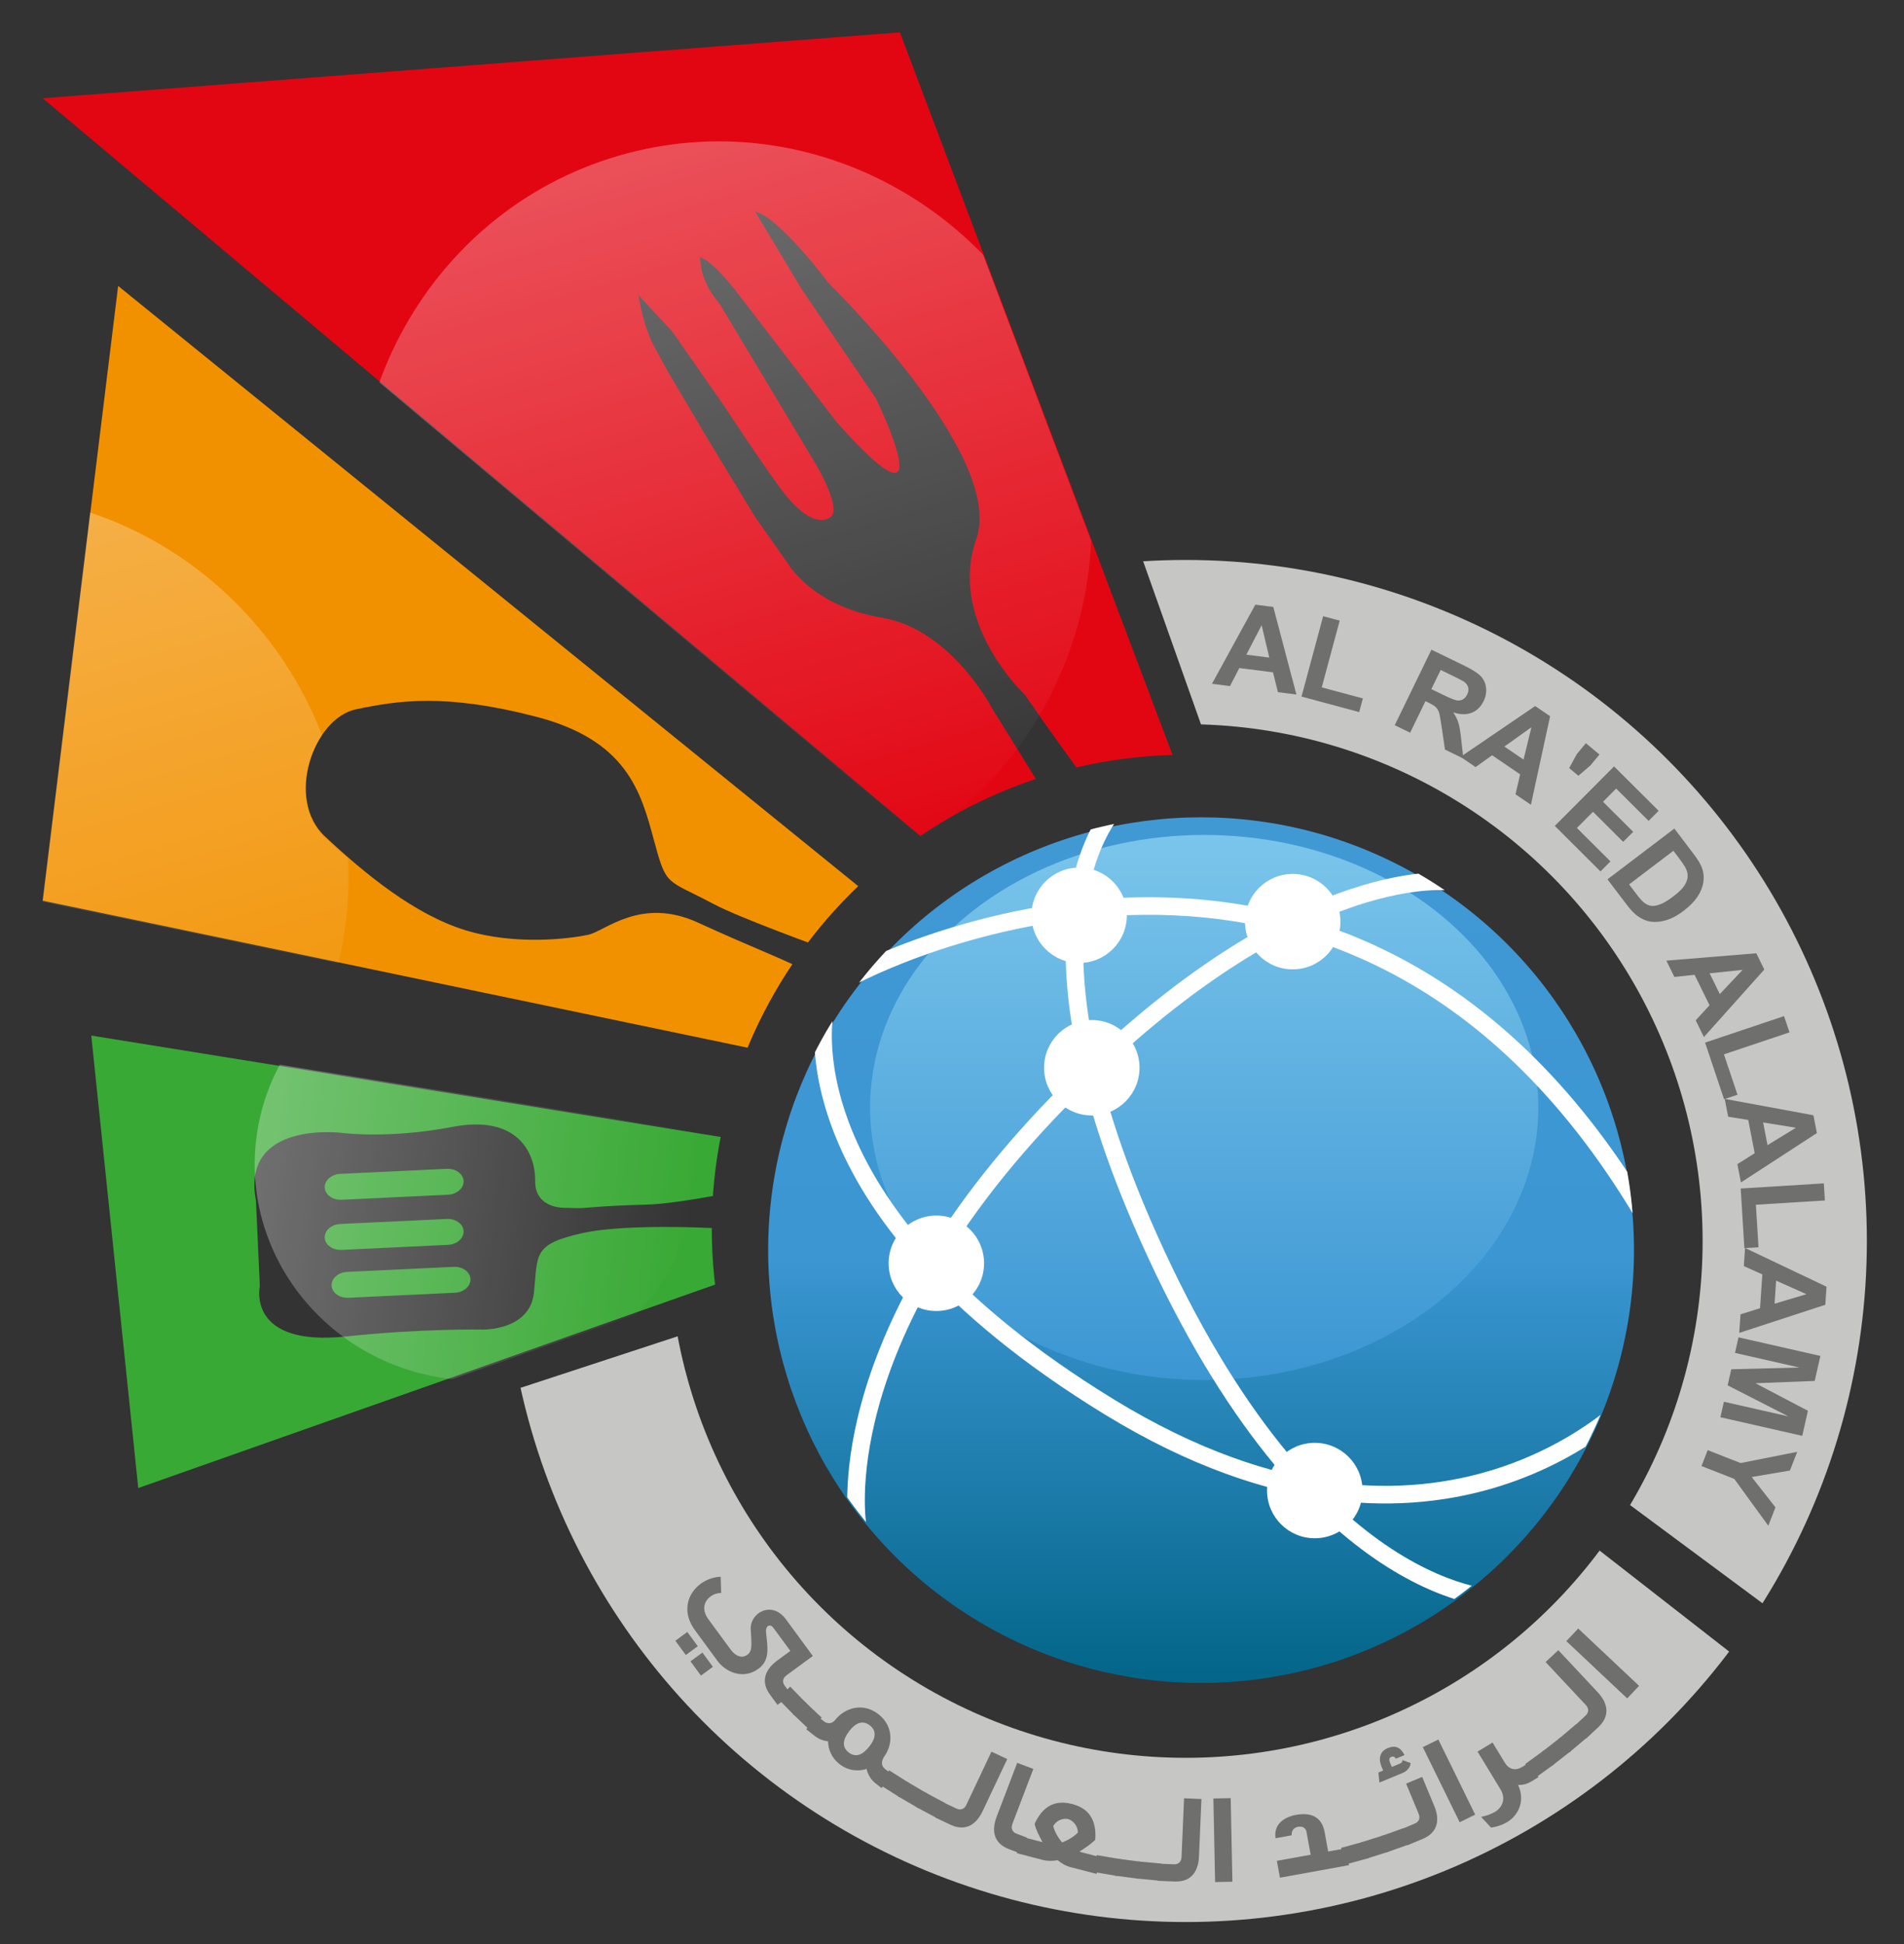 <?xml version="1.0" encoding="utf-8"?>
<!-- Generator: Adobe Illustrator 15.0.0, SVG Export Plug-In . SVG Version: 6.00 Build 0)  -->
<!DOCTYPE svg PUBLIC "-//W3C//DTD SVG 1.1//EN" "http://www.w3.org/Graphics/SVG/1.1/DTD/svg11.dtd">
<svg version="1.1" id="Layer_1" xmlns="http://www.w3.org/2000/svg" xmlns:xlink="http://www.w3.org/1999/xlink" x="0px" y="0px"
	 width="162.289px" height="165.754px" viewBox="0 0 162.289 165.754" enable-background="new 0 0 162.289 165.754"
	 xml:space="preserve">
<rect x="0" y="0" width="162.289" height="165.754" fill="#333333" stroke="none"/>
<g>
	<g>
		<g>
			<defs>
				<path id="SVGID_1_" d="M60.67,104.745c0-22.313,18.089-40.4,40.398-40.4c22.313,0,40.398,18.087,40.398,40.4
					c0,22.312-18.087,40.399-40.398,40.399C78.759,145.145,60.67,127.057,60.67,104.745z M105.41,72.084L81.144-5.123l-101.25-4.25
					l7.75,148l89-26.143l36-21.857L105.41,72.084z"/>
			</defs>
			<clipPath id="SVGID_2_">
				<use xlink:href="#SVGID_1_"  overflow="visible"/>
			</clipPath>
			<path clip-path="url(#SVGID_2_)" fill="#E20613" d="M96.438,86.396L3.644,8.377L76.705,2.76l28.705,76.098L96.438,86.396z
				 M105.41,80.533c0,0-0.303-1.938-3.801-3.732c-3.498-1.795-14.254-17.575-14.254-17.575s-6.629-6.182-4.135-13.292
				c2.494-7.109-12.582-21.778-12.582-21.778s-4.173-5.623-6.273-6.114l3.947,6.573l6.347,9.353c0,0,6.249,12.801-3.324,2.045
				l-8.535-11.112c0,0-1.989-2.614-3.116-2.971c0,0-0.154,1.884,1.662,3.978l8.273,13.797c0,0,2.205,3.765,1.131,4.416
				c-1.074,0.651-2.563-0.238-4.24-2.506c-1.676-2.268-4.91-7.188-4.91-7.188l-4.264-6.117l-2.903-3.137
				c0,0,0.329,2.555,1.409,4.522c1.08,1.969,1.08,1.969,1.08,1.969l0,0l3.189,5.402l0.101,0.17l4.153,6.841l2.78,3.948
				c0,0,2.069,3.645,8.017,4.634c5.946,0.989,9.444,7.803,9.444,7.803s9.721,15.586,11.652,19.106
				c1.934,3.52-0.076,3.101,2.395,5.657C101.127,87.777,105.41,80.533,105.41,80.533z"/>
		</g>
	</g>
	<g>
		<g>
			<defs>
				<path id="SVGID_3_" d="M60.67,104.745c0-22.313,18.089-40.4,40.398-40.4c22.313,0,40.398,18.087,40.398,40.4
					c0,22.312-18.087,40.399-40.398,40.399C78.759,145.145,60.67,127.057,60.67,104.745z M105.41,72.084L81.144-5.123l-101.25-4.25
					l7.75,148l89-26.143l36-21.857L105.41,72.084z"/>
			</defs>
			<clipPath id="SVGID_4_">
				<use xlink:href="#SVGID_3_"  overflow="visible"/>
			</clipPath>
			<path clip-path="url(#SVGID_4_)" fill="#F29100" d="M79.28,92.566L3.644,76.782l6.426-52.405l72.602,58.891L79.28,92.566z
				 M84.58,85.918c0,0-19.687-6.693-23.73-8.838c-4.127-2.19-4.023-1.414-5.123-5.494c-1.098-4.081-2.297-8.474-10.023-10.483
				c-7.726-2.009-11.77-1.389-15.369-0.632c-3.601,0.758-6.049,7.643-2.627,10.847c3.422,3.203,7.666,6.678,12,7.997
				c4.335,1.319,8.992,0.689,10.438,0.375c1.444-0.314,4.481-3.269,9.348-1.034c4.867,2.234,7.563,3.193,9.965,4.495
				c3.225,1.748,10.983,7.13,11.674,8.889C81.822,93.798,84.58,85.918,84.58,85.918z"/>
		</g>
	</g>
	<g>
		<g>
			<defs>
				<path id="SVGID_5_" d="M60.67,104.745c0-22.313,18.089-40.4,40.398-40.4c22.313,0,40.398,18.087,40.398,40.4
					c0,22.312-18.087,40.399-40.398,40.399C78.759,145.145,60.67,127.057,60.67,104.745z M105.41,72.084L81.144-5.123l-101.25-4.25
					l7.75,148l89-26.143l36-21.857L105.41,72.084z"/>
			</defs>
			<clipPath id="SVGID_6_">
				<use xlink:href="#SVGID_5_"  overflow="visible"/>
			</clipPath>
			<path clip-path="url(#SVGID_6_)" fill="#39A935" d="M70.783,106.047l-58.998,20.811L7.781,88.285l61.447,9.898L70.783,106.047z
				 M70.783,99.797c0,0-11.244,2.782-15.66,2.898c-4.417,0.115-5.129,0.328-5.967,0.302c-0.837-0.026-0.837-0.026-0.837-0.026
				s-2.731,0.199-2.706-2.304c0.025-2.503-1.607-5.644-7.051-4.597s-9.423,0.51-9.423,0.51s-8.62-1.085-7.325,5.777l0.332,7.281
				c0,0-1.176,5.204,7.369,4.297c6.443-0.686,11.646-0.586,11.646-0.586s4.018,0.092,4.35-3.154
				c0.331-3.246-0.123-4.105,4.064-5.055c4.188-0.947,12.783-0.359,12.783-0.359s7.945-0.008,9.872,1.775L70.783,99.797z
				 M27.679,101.244c0.028,0.609,0.671,1.074,1.435,1.039l9.069-0.43c0.764-0.037,1.359-0.562,1.331-1.17l0,0
				c-0.028-0.609-0.671-1.074-1.435-1.039l-9.07,0.43C28.246,100.109,27.65,100.634,27.679,101.244L27.679,101.244z M27.679,105.518
				c0.028,0.608,0.671,1.074,1.435,1.039l9.069-0.431c0.764-0.036,1.359-0.56,1.331-1.17l0,0c-0.028-0.608-0.671-1.074-1.435-1.038
				l-9.07,0.43C28.246,104.383,27.65,104.906,27.679,105.518L27.679,105.518z M28.265,109.6c0.028,0.609,0.671,1.075,1.435,1.039
				l9.069-0.429c0.764-0.036,1.359-0.562,1.331-1.17l0,0c-0.028-0.608-0.671-1.075-1.435-1.039l-9.07,0.429
				C28.832,108.467,28.236,108.99,28.265,109.6L28.265,109.6z"/>
		</g>
	</g>
</g>
<g>
	<g>
		<g>
			<defs>
				<path id="SVGID_7_" d="M102.41,61.877L90.57,28.478h65.5l17,108.967l-23.945,42.932l-90.555-11.5l-25-47.02l27.378-8.98
					L102.41,61.877z M153.445,139.069l-16.174-11.997l-1.972,4.303l15.282,11.916L153.445,139.069z"/>
			</defs>
			<clipPath id="SVGID_8_">
				<use xlink:href="#SVGID_7_"  overflow="visible"/>
			</clipPath>
			
				<circle clip-path="url(#SVGID_8_)" fill="none" stroke="#C6C6C5" stroke-width="14" stroke-miterlimit="10" cx="101.064" cy="105.797" r="51.06"/>
		</g>
	</g>
</g>
<g>
	<path fill="#6F6F6E" d="M57.564,139.878l1.019-0.75l0.893,1.216l-1.02,0.748L57.564,139.878z M67.368,140.745l-1.126,0.825
		c-0.505,0.371-1.697,1.424-0.604,2.912l0.631,0.859l1.179-0.865l-0.56-0.764c-0.228-0.313-0.185-0.643,0.161-0.896l2.234-1.639
		l-2.297-3.131c-1.177-1.604-3.064-0.588-2.996,0.862c0.062,1.235,0.164,1.803-0.257,2.141c-0.528,0.414-1.09,0.075-1.441-0.403
		l-1.914-2.604c-0.949-1.294,0.224-2.276,1.09-2.231l-0.039-1.391c-2.099,0.096-3.833,2.322-2.193,4.559l1.926,2.623
		c0.696,0.947,2.176,1.607,3.469,0.674c1.035-0.746,0.787-1.846,0.665-3.107c-0.062-0.623,0.366-0.745,0.613-0.409L67.368,140.745z
		 M58.853,141.633l1.02-0.748l0.892,1.215l-1.02,0.748L58.853,141.633z"/>
	<path fill="#6F6F6E" d="M67.705,146.242l-1.399-1.432l1.046-1.021l1.398,1.432L67.705,146.242z"/>
	<path fill="#6F6F6E" d="M69.028,147.495l-1.451-1.378l1.007-1.061l1.451,1.377L69.028,147.495z"/>
	<path fill="#6F6F6E" d="M75.444,150.816l0.599,0.468l-0.9,1.153l-0.537-0.42c-0.4-0.313-0.638-0.776-0.746-1.211
		c-0.725,0.229-1.564,0.161-2.302-0.412c-0.686-0.535-0.962-1.254-0.978-1.951c-0.348-0.021-0.757-0.156-1.155-0.467l-0.703-0.552
		l0.899-1.153l0.635,0.496c0.156,0.121,0.568,0.289,0.918-0.123c0.813-1.041,2.365-1.545,3.701-0.504
		c1.328,1.036,1.221,2.644,0.466,3.646C75.133,150.143,75.071,150.525,75.444,150.816z M74.114,148.871
		c0.48-0.616,0.665-1.282,0.023-1.783c-0.634-0.494-1.243-0.16-1.724,0.456c-0.542,0.694-0.711,1.356-0.078,1.853
		C72.978,149.896,73.573,149.564,74.114,148.871z"/>
	<path fill="#6F6F6E" d="M76.691,153.23l-1.689-1.073l0.785-1.234l1.689,1.074L76.691,153.23z"/>
	<path fill="#6F6F6E" d="M78.271,154.15l-1.727-1.01l0.739-1.264l1.726,1.012L78.271,154.15z"/>
	<path fill="#6F6F6E" d="M79.886,155.014l-1.765-0.947l0.692-1.289l1.764,0.947L79.886,155.014z"/>
	<path fill="#6F6F6E" d="M79.715,154.947l0.624-1.322l1.174,0.555c0.358,0.168,0.676,0.063,0.859-0.324l2.136-4.524l1.344,0.633
		l-2.1,4.446c-0.268,0.566-1.072,1.938-2.744,1.148L79.715,154.947z"/>
	<path fill="#6F6F6E" d="M86.012,157.648c-1.727-0.657-1.285-2.186-1.062-2.771l1.752-4.592l1.376,0.521l-1.783,4.676
		c-0.152,0.401-0.009,0.703,0.352,0.842l0.883,0.336l-0.521,1.365L86.012,157.648z"/>
	<path fill="#6F6F6E" d="M91.396,153.796c0.871,0.236,2.131,0.849,1.959,3.044c-0.358,0.372-0.811,0.664-1.357,1.021l1.832,0.477
		l-0.369,1.415l-2.191-0.569c-0.438-0.113-0.789-0.33-1.117-0.598c-0.428,0.07-0.854,0.085-1.289-0.027l-2.191-0.569l0.368-1.416
		l1.819,0.474c-0.314-0.582-0.557-1.054-0.674-1.563c0.906-2.004,2.306-1.911,3.189-1.693L91.396,153.796z M89.773,155.669
		c0.064,0.313,0.299,0.862,0.76,1.403c0.67-0.26,1.137-0.614,1.348-0.855c-0.054-0.799-0.658-1.092-0.83-1.136
		C90.88,155.036,90.203,154.975,89.773,155.669z"/>
	<path fill="#6F6F6E" d="M95.212,159.93l-1.974-0.337l0.246-1.44l1.974,0.336L95.212,159.93z"/>
	<path fill="#6F6F6E" d="M97.027,160.166l-1.984-0.264l0.193-1.45l1.984,0.264L97.027,160.166z"/>
	<path fill="#6F6F6E" d="M98.854,160.335l-1.994-0.19L97,158.689l1.992,0.188L98.854,160.335z"/>
	<path fill="#6F6F6E" d="M98.686,160.341l0.063-1.46l1.297,0.055c0.396,0.019,0.646-0.203,0.665-0.631l0.214-4.998l1.48,0.063
		l-0.209,4.909c-0.025,0.625-0.235,2.201-2.082,2.123L98.686,160.341z"/>
	<path fill="#6F6F6E" d="M105.044,160.42l-1.474,0.031l-0.146-7.125l1.475-0.031L105.044,160.42z"/>
	<path fill="#6F6F6E" d="M111.354,156.135c0,0-0.092-0.509-0.721-0.396c-0.249,0.046-0.57,0.237-0.539,0.724l-1.375,0.25
		c-0.197-1.406,1.08-1.872,1.708-1.986c1.386-0.252,2.249,0.195,2.485,1.494l0.294,1.623l1.517-0.273l0.26,1.438l-5.887,1.069
		l-0.262-1.438l2.879-0.522L111.354,156.135z"/>
	<path fill="#6F6F6E" d="M116.631,158.415l-1.931,0.53l-0.39-1.41l1.932-0.532L116.631,158.415z"/>
	<path fill="#6F6F6E" d="M118.375,157.855l-1.909,0.604l-0.442-1.396l1.91-0.604L118.375,157.855z"/>
	<path fill="#6F6F6E" d="M120.093,157.24l-1.887,0.674l-0.492-1.377l1.886-0.676L120.093,157.24z"/>
	<path fill="#6F6F6E" d="M117.574,151.969l-0.084-0.857l0.406-0.17l-0.142-0.336c-0.254-0.606-0.196-1.273,0.521-1.573
		c0.632-0.265,1.094-0.099,1.438,0.592l-0.741,0.31c-0.1-0.209-0.274-0.205-0.389-0.16c-0.213,0.09-0.188,0.293-0.09,0.525
		l0.141,0.335l0.658-0.272c0.021-0.01,0.252-0.082,0.254-0.31l0.688,0.249c-0.023,0.43-0.391,0.725-0.662,0.838L117.574,151.969z
		 M121.264,156.77c1.705-0.711,1.229-2.229,0.987-2.807l-1.03-2.477l-1.371,0.57l1.065,2.559c0.164,0.396,0.028,0.701-0.335,0.854
		l-1.198,0.498l0.563,1.352L121.264,156.77z"/>
	<path fill="#6F6F6E" d="M125.738,154.701l-1.324,0.648l-3.139-6.404l1.324-0.647L125.738,154.701z"/>
	<path fill="#6F6F6E" d="M128.288,155.434c-0.611,0.31-1.204,0.371-1.204,0.371l-0.84-0.916c0,0,0.667-0.111,1.212-0.44
		c0.452-0.274,0.985-0.985,0.452-1.886l-1.967-3.234l1.279-0.777l1.078,1.777c0.342,0.515,0.875,0.652,1.432,0.314l0.639-0.388
		l0.76,1.251l-0.564,0.344c-0.432,0.262-0.836,0.34-1.174,0.313C130.05,153.564,129.393,154.879,128.288,155.434z"/>
	<path fill="#6F6F6E" d="M132.48,150.396l-1.621,1.174l-0.857-1.185l1.62-1.177L132.48,150.396z"/>
	<path fill="#6F6F6E" d="M133.908,149.271l-1.577,1.234l-0.901-1.152l1.577-1.232L133.908,149.271z"/>
	<path fill="#6F6F6E" d="M135.3,148.096l-1.528,1.293l-0.944-1.119l1.528-1.293L135.3,148.096z"/>
	<path fill="#6F6F6E" d="M135.195,148.215l-0.998-1.068l0.947-0.886c0.289-0.27,0.307-0.604,0.015-0.917l-3.419-3.652l1.084-1.012
		l3.357,3.586c0.428,0.457,1.404,1.711,0.057,2.975L135.195,148.215z"/>
	<path fill="#6F6F6E" d="M139.708,143.721l-1.011,1.073l-5.189-4.887l1.012-1.072L139.708,143.721z"/>
</g>
<g>
	<path fill="#6F6F6E" d="M110.5,59.209l-1.575-0.2l-0.421-1.692l-2.869-0.365l-0.797,1.538l-1.535-0.195l3.695-6.746l1.531,0.194
		L110.5,59.209z M108.189,56.061l-0.651-2.761l-1.304,2.512L108.189,56.061z"/>
	<path fill="#6F6F6E" d="M110.936,59.385l1.844-6.854l1.41,0.379l-1.529,5.69l3.505,0.943l-0.313,1.165L110.936,59.385z"/>
	<path fill="#6F6F6E" d="M118.882,61.827l3.126-6.439l2.764,1.342c0.696,0.337,1.174,0.641,1.435,0.909
		c0.259,0.269,0.41,0.597,0.456,0.984c0.046,0.387-0.021,0.771-0.208,1.152c-0.235,0.483-0.572,0.813-1.013,0.988
		c-0.438,0.175-0.967,0.166-1.575-0.03c0.204,0.302,0.352,0.596,0.44,0.882c0.088,0.286,0.17,0.755,0.24,1.409l0.184,1.642
		l-1.569-0.763l-0.271-1.862c-0.095-0.665-0.173-1.092-0.23-1.283c-0.063-0.19-0.15-0.344-0.268-0.459
		c-0.115-0.115-0.324-0.247-0.625-0.394l-0.268-0.129l-1.305,2.688L118.882,61.827z M122,58.749l0.973,0.472
		c0.631,0.306,1.036,0.471,1.219,0.494c0.184,0.023,0.351-0.008,0.5-0.093c0.151-0.085,0.273-0.225,0.369-0.418
		c0.104-0.217,0.131-0.42,0.08-0.61c-0.055-0.188-0.178-0.354-0.373-0.493c-0.101-0.066-0.416-0.229-0.949-0.487l-1.022-0.498
		L122,58.749z"/>
	<path fill="#6F6F6E" d="M130.488,68.609l-1.313-0.894l0.396-1.7l-2.389-1.627l-1.41,1.008l-1.279-0.872l6.357-4.332l1.274,0.869
		L130.488,68.609z M129.859,64.755l0.673-2.756l-2.304,1.646L129.859,64.755z"/>
	<path fill="#6F6F6E" d="M133.75,65.483l0.65-1.193l0.772-0.931l1.161,0.965l-0.773,0.932l-1.024,0.88L133.75,65.483z"/>
	<path fill="#6F6F6E" d="M132.525,70.41l5.052-5.071l3.798,3.785l-0.854,0.858l-2.767-2.754l-1.118,1.124l2.57,2.563l-0.854,0.854
		l-2.57-2.563l-1.375,1.38l2.861,2.851l-0.851,0.854L132.525,70.41z"/>
	<path fill="#6F6F6E" d="M142.715,70.637l1.612,2.126c0.364,0.479,0.606,0.873,0.724,1.179c0.158,0.412,0.203,0.835,0.135,1.267
		c-0.066,0.432-0.238,0.849-0.506,1.251c-0.27,0.402-0.671,0.807-1.205,1.211c-0.469,0.356-0.918,0.604-1.348,0.744
		c-0.525,0.171-1.018,0.22-1.477,0.148c-0.349-0.055-0.705-0.211-1.074-0.472c-0.275-0.196-0.576-0.508-0.901-0.938l-1.661-2.188
		L142.715,70.637z M142.634,72.532l-3.776,2.866l0.66,0.869c0.244,0.324,0.44,0.545,0.588,0.662c0.188,0.153,0.389,0.25,0.594,0.29
		c0.203,0.04,0.466,0.002,0.779-0.113c0.315-0.115,0.693-0.34,1.135-0.675c0.441-0.334,0.75-0.63,0.928-0.888
		c0.176-0.258,0.275-0.507,0.302-0.749c0.024-0.242-0.021-0.489-0.141-0.742c-0.089-0.19-0.312-0.522-0.67-0.996L142.634,72.532z"/>
	<path fill="#6F6F6E" d="M145.234,88.41l-0.7-1.426l1.18-1.284l-1.274-2.594l-1.723,0.181l-0.683-1.39l7.667-0.628l0.681,1.386
		L145.234,88.41z M146.589,84.748l1.945-2.065l-2.813,0.294L146.589,84.748z"/>
	<path fill="#6F6F6E" d="M145.334,88.885l6.73-2.26l0.465,1.385l-5.588,1.876l1.156,3.441l-1.145,0.384L145.334,88.885z"/>
	<path fill="#6F6F6E" d="M148.389,100.805l-0.303-1.559l1.477-0.93l-0.551-2.838l-1.709-0.276l-0.297-1.521l7.563,1.398l0.296,1.518
		L148.389,100.805z M150.658,97.626l2.417-1.483l-2.794-0.453L150.658,97.626z"/>
	<path fill="#6F6F6E" d="M148.369,101.324l7.086-0.44l0.09,1.457l-5.882,0.365l0.226,3.624l-1.205,0.074L148.369,101.324z"/>
	<path fill="#6F6F6E" d="M148.244,113.632l0.111-1.585l1.664-0.518l0.196-2.885l-1.579-0.707l0.104-1.545l6.946,3.301l-0.104,1.541
		L148.244,113.632z M151.254,111.145l2.719-0.813l-2.582-1.156L151.254,111.145z"/>
	<path fill="#6F6F6E" d="M148.182,114.01l6.979,1.586l-0.483,2.131l-5.053,0.197l4.475,2.348l-0.483,2.137l-6.979-1.588l0.301-1.32
		l5.494,1.248l-5.178-2.646l0.313-1.371l5.812-0.146l-5.495-1.248L148.182,114.01z"/>
	<path fill="#6F6F6E" d="M145.555,123.626l2.805,1.101l4.828-0.955l-0.625,1.596l-3.258,0.551l2.028,2.586l-0.612,1.564l-2.9-3.99
		l-2.795-1.096L145.555,123.626z"/>
</g>
<g>
	<g>
		<g>
			<g>
				<defs>
					<polygon id="SVGID_9_" points="69.746,98.162 8.3,88.264 12.304,126.838 71.302,106.025 					"/>
				</defs>
				<clipPath id="SVGID_10_">
					<use xlink:href="#SVGID_9_"  overflow="visible"/>
				</clipPath>
				
					<linearGradient id="SVGID_11_" gradientUnits="userSpaceOnUse" x1="216.523" y1="-284.527" x2="232.12" y2="-284.527" gradientTransform="matrix(2.393 0.315 0.285 -2.161 -415.278 -586.192)">
					<stop  offset="0" style="stop-color:#FFFFFF;stop-opacity:0.3"/>
					<stop  offset="1" style="stop-color:#FFFFFF;stop-opacity:0"/>
				</linearGradient>
				<path clip-path="url(#SVGID_10_)" fill="url(#SVGID_11_)" d="M21.864,96.92c-1.319,10.02,5.965,19.244,16.271,20.604
					c10.306,1.355,19.729-5.664,21.05-15.688c1.319-10.023-5.965-19.244-16.271-20.603C32.608,79.875,23.185,86.896,21.864,96.92z"
					/>
			</g>
		</g>
	</g>
	<g>
		
			<linearGradient id="SVGID_12_" gradientUnits="userSpaceOnUse" x1="408.236" y1="696.423" x2="408.236" y2="770.223" gradientTransform="matrix(1 0 0 1 -305.86 -626.746)">
			<stop  offset="0" style="stop-color:#4199D4"/>
			<stop  offset="0.509" style="stop-color:#3B96D2"/>
			<stop  offset="1" style="stop-color:#036588"/>
		</linearGradient>
		<circle fill="url(#SVGID_12_)" cx="102.375" cy="106.577" r="36.9"/>
		
			<linearGradient id="SVGID_13_" gradientUnits="userSpaceOnUse" x1="408.5" y1="697.927" x2="408.5" y2="744.394" gradientTransform="matrix(1 0 0 1 -305.86 -626.746)">
			<stop  offset="0" style="stop-color:#7AC5EB"/>
			<stop  offset="0.712" style="stop-color:#4EA4DA"/>
			<stop  offset="1" style="stop-color:#3B96D2"/>
		</linearGradient>
		<ellipse fill="url(#SVGID_13_)" cx="102.641" cy="94.415" rx="28.48" ry="23.234"/>
		<circle fill="#FFFFFF" cx="110.184" cy="78.572" r="4.068"/>
		<circle fill="#FFFFFF" cx="93.06" cy="91.029" r="4.067"/>
		<circle fill="#FFFFFF" cx="79.809" cy="107.697" r="4.068"/>
		<circle fill="#FFFFFF" cx="91.982" cy="78.03" r="4.067"/>
		<circle fill="#FFFFFF" cx="112.066" cy="127.072" r="4.068"/>
		<g>
			<g>
				<g>
					<defs>
						<circle id="SVGID_14_" cx="102.375" cy="106.392" r="36.899"/>
					</defs>
					<clipPath id="SVGID_15_">
						<use xlink:href="#SVGID_14_"  overflow="visible"/>
					</clipPath>
					<path clip-path="url(#SVGID_15_)" fill="none" stroke="#FFFFFF" stroke-width="1.5" stroke-miterlimit="10" d="
						M127.938,136.309c0,0-16.002,0.512-30-30.731c-12.666-28.275-2.5-37.103-2.5-37.103 M123.404,75.161
						c0,0-13.385-1.646-33.285,18.88c-19.901,20.527-17.008,36.1-17.008,36.1 M141.271,105.574
						c-25.414-45.742-68.604-22.359-68.604-22.359 M70.354,85.973c0,0-4.079,16.676,24.25,34.002c28.328,17.324,44.834-1,44.834-1"
						/>
				</g>
			</g>
		</g>
	</g>
	<g>
		<g>
			<g>
				<defs>
					<polygon id="SVGID_16_" points="96.408,86.475 3.614,8.456 76.676,2.839 105.381,78.936 					"/>
				</defs>
				<clipPath id="SVGID_17_">
					<use xlink:href="#SVGID_16_"  overflow="visible"/>
				</clipPath>
				
					<linearGradient id="SVGID_18_" gradientUnits="userSpaceOnUse" x1="274.275" y1="118.439" x2="300.901" y2="118.439" gradientTransform="matrix(0.676 2.317 2.092 -0.61 -380.407 -549.99)">
					<stop  offset="0" style="stop-color:#FFFFFF;stop-opacity:0.3"/>
					<stop  offset="1" style="stop-color:#FFFFFF;stop-opacity:0"/>
				</linearGradient>
				<path clip-path="url(#SVGID_17_)" fill="url(#SVGID_18_)" d="M52.729,13.276c-16.563,4.83-25.966,22.555-20.999,39.591
					c4.968,17.037,22.42,26.932,38.987,22.103c16.566-4.83,25.967-22.556,20.999-39.592C86.75,18.341,69.297,8.446,52.729,13.276z"
					/>
			</g>
		</g>
	</g>
	<g>
		<g>
			<g>
				<defs>
					<path id="SVGID_19_" d="M79.25,92.645L3.614,76.862l6.426-52.406l72.603,58.89L79.25,92.645z M84.551,85.996
						c0,0-19.688-6.693-23.73-8.837c-4.127-2.189-4.022-1.414-5.123-5.494C54.6,67.584,53.4,63.19,45.675,61.183
						c-7.727-2.01-11.77-1.39-15.369-0.633c-3.602,0.758-6.049,7.644-2.627,10.848c3.422,3.203,7.666,6.677,12,7.996
						c4.335,1.32,8.992,0.689,10.438,0.375c1.443-0.313,4.48-3.268,9.348-1.033c4.868,2.235,7.563,3.193,9.965,4.494
						c3.225,1.749,10.982,7.129,11.674,8.89C81.793,93.877,84.551,85.996,84.551,85.996z"/>
				</defs>
				<clipPath id="SVGID_20_">
					<use xlink:href="#SVGID_19_"  overflow="visible"/>
				</clipPath>
				
					<linearGradient id="SVGID_21_" gradientUnits="userSpaceOnUse" x1="278.883" y1="86.686" x2="305.508" y2="86.686" gradientTransform="matrix(0.676 2.317 2.092 -0.61 -380.407 -549.99)">
					<stop  offset="0" style="stop-color:#FFFFFF;stop-opacity:0.3"/>
					<stop  offset="1" style="stop-color:#FFFFFF;stop-opacity:0"/>
				</linearGradient>
				<path clip-path="url(#SVGID_20_)" fill="url(#SVGID_21_)" d="M-10.604,43.324c-16.564,4.83-25.966,22.555-20.999,39.59
					c4.97,17.037,22.421,26.934,38.986,22.104s25.966-22.557,20.999-39.592C23.415,48.39,5.963,38.495-10.604,43.324z"/>
			</g>
		</g>
	</g>
</g>
</svg>
